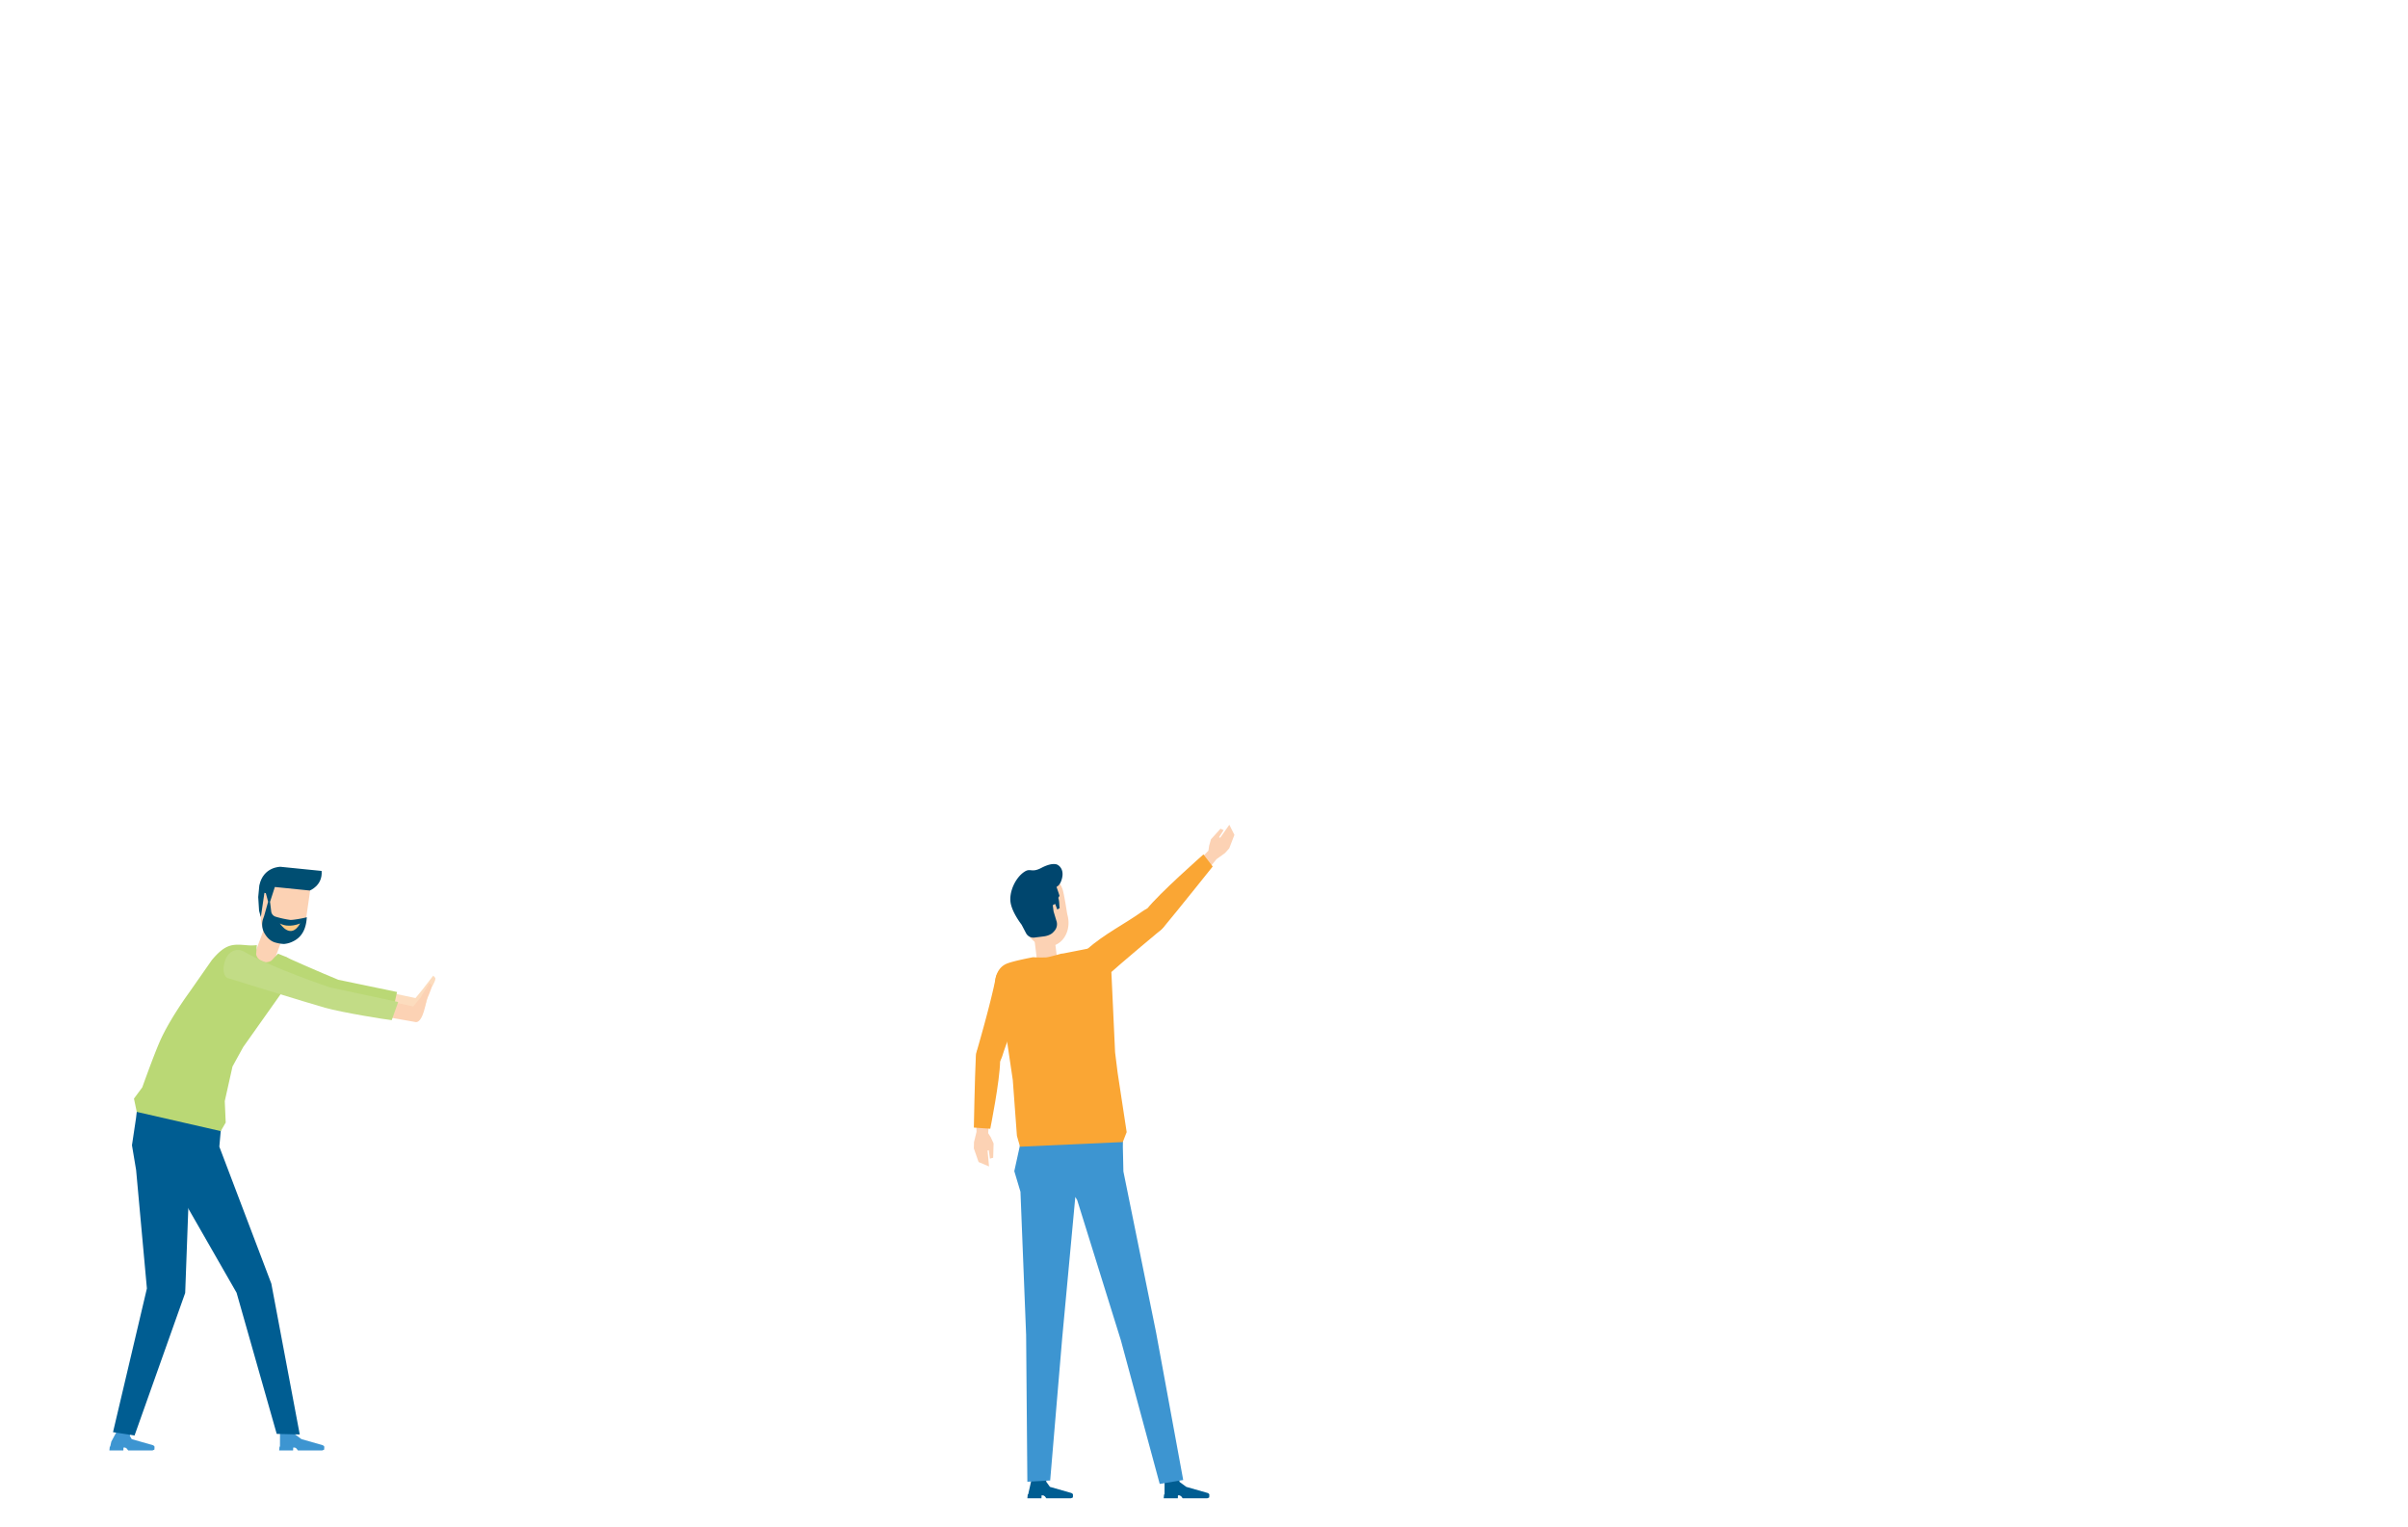 <svg xmlns="http://www.w3.org/2000/svg" xmlns:xlink="http://www.w3.org/1999/xlink" width="1640" height="1040" viewBox="0 0 1640 1040">
  <defs>
    <clipPath id="clip-dynatrek-kv-illust-skelton-front">
      <rect width="1640" height="1040"/>
    </clipPath>
  </defs>
  <g id="dynatrek-kv-illust-skelton-front" clip-path="url(#clip-dynatrek-kv-illust-skelton-front)">
    <g id="グループ_333" data-name="グループ 333" transform="translate(74.506 590.213)">
      <g id="グループ_315" data-name="グループ 315" transform="translate(0 162.67)">
        <g id="グループ_313" data-name="グループ 313" transform="translate(115.608 222.43)">
          <path id="パス_1358" data-name="パス 1358" d="M2283.1,1174.928h-.4l-.087,1.986h-9.5l.258-2.628.311,0-.008-.028.028-9.658h9.866l.208,1.272,4.554,3.341,14.411,4.121s1.136.5,1.114,1.118l-.041,1.139-.025.687s-.176.3-1.352.642h-16.525l-1-1.329-.974-.612Z" transform="translate(-2273.114 -1164.595)" fill="#3d95d1"/>
        </g>
        <g id="グループ_314" data-name="グループ 314" transform="translate(0 221.339)">
          <path id="パス_1359" data-name="パス 1359" d="M2237,1175.584h-.4l-.088,1.986h-9.5l.258-2.628.311,0-.008-.028.75-3.338,3.957-7.411,9.5,1.415-.91,1.974,1.356,2.315,14.411,4.121s1.136.5,1.113,1.118l-.04,1.139-.025.687s-.176.3-1.352.642h-16.524l-1-1.329-.97-.612Z" transform="translate(-2227.018 -1164.16)" fill="#3d95d1"/>
        </g>
        <path id="パス_1360" data-name="パス 1360" d="M2336.026,1293.234l-15.688-.405-27.329-96.091-52.307-91.26,4.67-25.231,37.159,2.852-1.278,14.161,35.41,93.229Z" transform="translate(-2206.383 -1069.359)" fill="#005d92"/>
        <path id="パス_1361" data-name="パス 1361" d="M2242.667,1300.492,2228,1298.2l23.077-97.849-7.348-80.671-2.822-16.845,2.773-18.5.98-8.427,42.094,7.878-6.181,27.013-3.416,92.609Z" transform="translate(-2225.537 -1075.906)" fill="#005d92"/>
      </g>
      <g id="グループ_322" data-name="グループ 322" transform="translate(16.721)">
        <g id="グループ_320" data-name="グループ 320" transform="translate(79.676)">
          <g id="グループ_319" data-name="グループ 319">
            <g id="グループ_316" data-name="グループ 316" transform="translate(0 42.046)">
              <path id="パス_1362" data-name="パス 1362" d="M2274.468,1027.81l13.085,5-9.014,24.168-13.085-5Z" transform="translate(-2265.454 -1027.81)" fill="#fcd2b4"/>
            </g>
            <g id="グループ_318" data-name="グループ 318" transform="translate(4.96)">
              <g id="グループ_317" data-name="グループ 317">
                <path id="パス_1363" data-name="パス 1363" d="M2298.965,1038.992c-.72,9.959-8.191,17.534-16.686,16.919s-14.794-9.187-14.075-19.146c.1-1.407.652-19.593,1.008-20.886l32.569,2.357C2301.947,1019.568,2299.068,1037.586,2298.965,1038.992Z" transform="translate(-2266.351 -1003.755)" fill="#fcd2b4"/>
                <path id="パス_1364" data-name="パス 1364" d="M2268.177,1023.778c2.684-12.858,14.393-12.733,14.393-12.733l28.039,2.822c.833,9.939-8.041,13.34-8.041,13.34l-23.813-2.405-3.275,10.1-1.3-.073-1.558-5.8-.968-.246-2.445,16.54-1.189-4.351-.589-9.33Z" transform="translate(-2267.432 -1011.045)" fill="#004e72"/>
              </g>
              <path id="パス_1365" data-name="パス 1365" d="M2298.91,1031.056c-1.452.6-9.874,2.082-11.4,1.848a67.081,67.081,0,0,1-9.876-2.189,4.278,4.278,0,0,1-2.967-3.589l-.794-6.523-1.3-.073-2.656,9.445-.712,2.054a11.9,11.9,0,0,0,.655,9.558l.043.078c1.705,3.087,3.975,5.417,6.922,6.451a25.323,25.323,0,0,0,6.545,1.171,16.445,16.445,0,0,0,6.283-1.811C2297.41,1043.714,2298.634,1035.839,2298.91,1031.056Z" transform="translate(-2265.819 -996.742)" fill="#004e72"/>
            </g>
          </g>
          <path id="パス_1366" data-name="パス 1366" d="M2287.112,1026.426s-7.632,3.5-13.793-.012C2273.318,1026.414,2280.583,1038.061,2287.112,1026.426Z" transform="translate(-2253.595 -987.869)" fill="#fcca85"/>
        </g>
        <g id="グループ_321" data-name="グループ 321" transform="translate(0 53.047)">
          <path id="パス_1367" data-name="パス 1367" d="M2335.5,1039.787l-3.687-1.49-4.554,4.787a6.957,6.957,0,0,1-10.366-4.273l.484-6.327a34.094,34.094,0,0,1-7.491,0c-9.285-.78-13.995-.715-23.1,10.107l-15.618,22.341s-13.234,18-19.88,33.188c-4.419,10.1-11.933,31.234-11.933,31.234l-5.666,7.644,1.913,9.046,57.192,13.089,3.384-5.821-.64-14.606,5.265-23.565,7.3-13.262,30.312-42.8c6.8-7.664,8.4-12.891-.863-18.469Z" transform="translate(-2233.685 -1032.196)" fill="#bad875"/>
        </g>
      </g>
      <g id="グループ_332" data-name="グループ 332" transform="translate(77.766 56.629)">
        <g id="グループ_326" data-name="グループ 326" transform="translate(30.973 4.656)">
          <path id="パス_1368" data-name="パス 1368" d="M2343.272,1040.608l-7.3,9.443-4.76,5.793-35.04-7.416.446,11.665,36.5,6.44c4.993-.12,6.969-14.747,6.969-14.747s4.555-6.378,4.7-9.234C2344.82,1041.935,2343.272,1040.608,2343.272,1040.608Z" transform="translate(-2231.477 -1027.75)" fill="#fcdcbe"/>
          <g id="グループ_325" data-name="グループ 325">
            <g id="グループ_324" data-name="グループ 324">
              <g id="グループ_323" data-name="グループ 323">
                <path id="パス_1369" data-name="パス 1369" d="M2270.929,1043.261c1.3-5.794,6.292-9.164,11.692-7.233,18.79,8.495,34.878,15.085,34.878,15.085l40.035,8.334-2.859,12.786c-3.84.125-27.581-4.55-39.463-6.408-11.953-1.871-41.349-10.468-41.349-10.468C2270.209,1053.992,2269.8,1047.82,2270.929,1043.261Z" transform="translate(-2270.375 -1035.481)" fill="#bad875"/>
              </g>
            </g>
          </g>
        </g>
        <g id="グループ_331" data-name="グループ 331">
          <path id="パス_1370" data-name="パス 1370" d="M2341.583,1042.614l-6.22,10.125-4.758,5.794-35.041-7.419.449,11.667,36.5,6.44c4.991-.12,6.967-14.75,6.967-14.75s3.5-7.225,3.833-10.165C2343.386,1043.7,2341.583,1042.614,2341.583,1042.614Z" transform="translate(-2201.418 -1020.069)" fill="#fcd2b4"/>
          <g id="グループ_330" data-name="グループ 330">
            <g id="グループ_329" data-name="グループ 329">
              <g id="グループ_328" data-name="グループ 328">
                <g id="グループ_327" data-name="グループ 327">
                  <path id="パス_1371" data-name="パス 1371" d="M2259.238,1040.372c1.986-5.595,7.343-8.344,12.472-5.783,17.641,10.679,58.621,24.5,58.621,24.5l46.594,9.974-4.366,12.352c-3.825-.334-33.906-5.179-45.48-8.445-11.645-3.285-66.374-20.242-66.374-20.242C2257.242,1050.941,2257.575,1044.766,2259.238,1040.372Z" transform="translate(-2258.025 -1033.625)" fill="#c2dc86"/>
                </g>
              </g>
            </g>
          </g>
        </g>
      </g>
    </g>
    <g id="グループ_354" data-name="グループ 354" transform="translate(663.248 561.597)">
      <g id="グループ_338" data-name="グループ 338" transform="translate(72.15)">
        <path id="パス_1377" data-name="パス 1377" d="M2523.189,1023.186l5.713-5.907.475-3.32,1.257-4.418,6.523-7.232,2.09.987-3.148,4.875.815.344,6.223-8.879,3.474,6.888-3.53,9.161-2.864,3.2-5.847,4.221-4.8,5.941Z" transform="translate(-2441.29 -999.635)" fill="#fcd2b4"/>
        <g id="グループ_337" data-name="グループ 337" transform="translate(0 20.192)">
          <g id="グループ_336" data-name="グループ 336">
            <path id="パス_1378" data-name="パス 1378" d="M2546.949,1024.765l-.562-.572c-3.646-3.356-8.041-2.914-13.417.92-12.435,8.861-25.2,14.87-37.939,26.013-6.625,5.8-4.6,10.749-2.3,14.93l.459.78c3.721,5.1,10.275,7.022,14.305,3.416,13.518-12.1,38.688-32.988,38.688-32.988C2549.94,1033.4,2550.6,1028.12,2546.949,1024.765Z" transform="translate(-2490.533 -986.202)" fill="#faa634"/>
            <path id="パス_1379" data-name="パス 1379" d="M2556.295,1015.917l-6.3-8.231s-30.344,26.663-38.723,37.444c-4.261,5.49-5.889,9.289-2.46,12.861h0c3.428,3.571,9.081,5.149,14.423-1.2C2531.361,1047.129,2556.295,1015.917,2556.295,1015.917Z" transform="translate(-2465.766 -1007.686)" fill="#faa634"/>
          </g>
        </g>
      </g>
      <g id="グループ_341" data-name="グループ 341" transform="translate(0 96.378)">
        <path id="パス_1380" data-name="パス 1380" d="M2472.064,1080.292l-.527,8.2,1.788,2.837,1.9,4.181-.289,9.735-2.232.6-.757-5.753-.844.265,1.009,10.8-7.108-3-3.243-9.266.113-4.292,1.722-7-.188-7.637Z" transform="translate(-2461.766 -974.885)" fill="#fcd2b4"/>
        <g id="グループ_340" data-name="グループ 340" transform="translate(0.001)">
          <g id="グループ_339" data-name="グループ 339">
            <path id="パス_1381" data-name="パス 1381" d="M2469.443,1107.3l.793.115c4.934.471,8.168-2.536,10.14-8.838,4.557-14.574,12.492-29.873,15.913-46.445,1.781-8.622-2.829-11.344-7.18-13.292l-.838-.344a9.953,9.953,0,0,0-12.615,7.614c-3.466,17.807-13.149,50.761-13.149,50.761C2461.841,1102.226,2464.507,1106.831,2469.443,1107.3Z" transform="translate(-2460.801 -1038.064)" fill="#faa634"/>
            <path id="パス_1382" data-name="パス 1382" d="M2461.766,1116.262l11.188.793s6.543-32.486,6.709-46.142c.083-6.947-.915-10.96-5.806-11.735h0c-4.891-.775-10.348,1.382-10.771,9.666C2462.443,1081.454,2461.766,1116.262,2461.766,1116.262Z" transform="translate(-2461.766 -1006.444)" fill="#faa634"/>
          </g>
        </g>
      </g>
      <g id="グループ_346" data-name="グループ 346" transform="translate(28.615 36.431)">
        <g id="グループ_343" data-name="グループ 343" transform="translate(2.35 39.55)">
          <g id="グループ_342" data-name="グループ 342" transform="translate(10.237)">
            <rect id="長方形_60" data-name="長方形 60" width="13.72" height="21.951" transform="translate(0 1.697) rotate(-7.106)" fill="#fcd2b4"/>
          </g>
          <rect id="長方形_61" data-name="長方形 61" width="39.561" height="22.521" transform="translate(42.043 35.141) rotate(172.895)" fill="#fbcda6"/>
        </g>
        <g id="グループ_345" data-name="グループ 345">
          <g id="グループ_344" data-name="グループ 344">
            <path id="パス_1383" data-name="パス 1383" d="M2508.271,1038.98c2.646,9.417-1.718,18.88-9.751,21.135s-16.683-3.547-19.332-12.961c-.373-1.332-5.911-18.268-6.014-19.58l4.757-6.792,11.041-6.621,10.353.04a14.6,14.6,0,0,1,5.979,8.56C2506.664,1028.351,2508,1038.029,2508.271,1038.98Z" transform="translate(-2473.175 -1014.161)" fill="#fcd2b4"/>
          </g>
        </g>
      </g>
      <g id="グループ_353" data-name="グループ 353" transform="translate(14.319 84.371)">
        <g id="グループ_351" data-name="グループ 351" transform="translate(13.233 124.343)">
          <g id="グループ_350" data-name="グループ 350" transform="translate(8.893 237.453)">
            <g id="グループ_348" data-name="グループ 348" transform="translate(92.865)">
              <g id="グループ_347" data-name="グループ 347">
                <path id="パス_1384" data-name="パス 1384" d="M2523.425,1187.985h-.4l-.087,2.009h-9.611l.261-2.658.316-.005-.01-.028.03-9.768h9.977l.211,1.287,4.6,3.378,14.574,4.168s1.149.5,1.126,1.129l-.042,1.154-.025.692s-.175.309-1.365.652h-16.712l-1.011-1.344-.983-.619Z" transform="translate(-2513.325 -1177.534)" fill="#005d92"/>
              </g>
            </g>
            <g id="グループ_349" data-name="グループ 349">
              <path id="パス_1385" data-name="パス 1385" d="M2486.394,1187.985h-.4l-.091,2.009H2476.3l.258-2.658.316-.005-.01-.028,2.194-9.768h9.977l.213,1.287,2.438,3.378,14.574,4.168s1.149.5,1.126,1.129l-.042,1.154-.025.692s-.176.309-1.364.652h-16.713l-1.008-1.344-.983-.619Z" transform="translate(-2476.297 -1177.534)" fill="#005d92"/>
            </g>
          </g>
          <path id="パス_1386" data-name="パス 1386" d="M2478.207,1085.214l68.625-2.359-.148,10.5.374,16.859,22.257,109.605,18.478,100.489-16.006,2.657-26.459-97.816-29.746-95.452-1.281-2.117-8.931,96.1-8.184,96.947-15.543.865-.838-99.91-3.855-97.544-4.2-14.037Z" transform="translate(-2472.751 -1082.855)" fill="#3d95d1"/>
        </g>
        <g id="グループ_352" data-name="グループ 352">
          <path id="パス_1387" data-name="パス 1387" d="M2512.508,1036.724l1.716-.213,16.459-3.236c10.258.349,15.153,8.444,16.174,16.625l2.491,53.922,1.74,13.979,6.152,40.388-2.644,6.771-69.979,3.157-2.122-7.381-2.814-38.013-4.833-32.686-7.093-26.855c-.732-5.869-.586-15.911,7.474-19.555,4.286-1.934,18.256-4.532,18.256-4.532a86.449,86.449,0,0,0,9.036.118C2505.062,1038.9,2512.508,1036.724,2512.508,1036.724Z" transform="translate(-2467.475 -1033.276)" fill="#faa634"/>
        </g>
      </g>
      <path id="パス_1388" data-name="パス 1388" d="M2506.628,1020.937c1.793-5.786-.654-8.941-2.8-10.122-1.071-.592-4.344-1.387-11.037,2.122s-7.3-.01-11.3,2.49c-6.32,3.95-10.99,14.1-9.558,21.584,1.086,5.658,5.375,11.88,7.406,14.581l3.047,5.8a5.654,5.654,0,0,0,5.715,2.982l6.5-.823c2.086-.263,4.791-1.2,6.215-2.749l.83-.9a6.85,6.85,0,0,0,1.379-7.045l-1.9-6.295-.552-4.241,1.625-.88,1.482,3.87,1.64-1.108c-.454-1.214-.083-4.063-.915-6.689-.136-.429.85-1.339.714-1.771-.7-2.222-1.474-4.427-1.989-5.854C2504.566,1025.05,2505.74,1023.806,2506.628,1020.937Z" transform="translate(-2446.826 -983.56)" fill="#00466e"/>
    </g>
  </g>
</svg>
